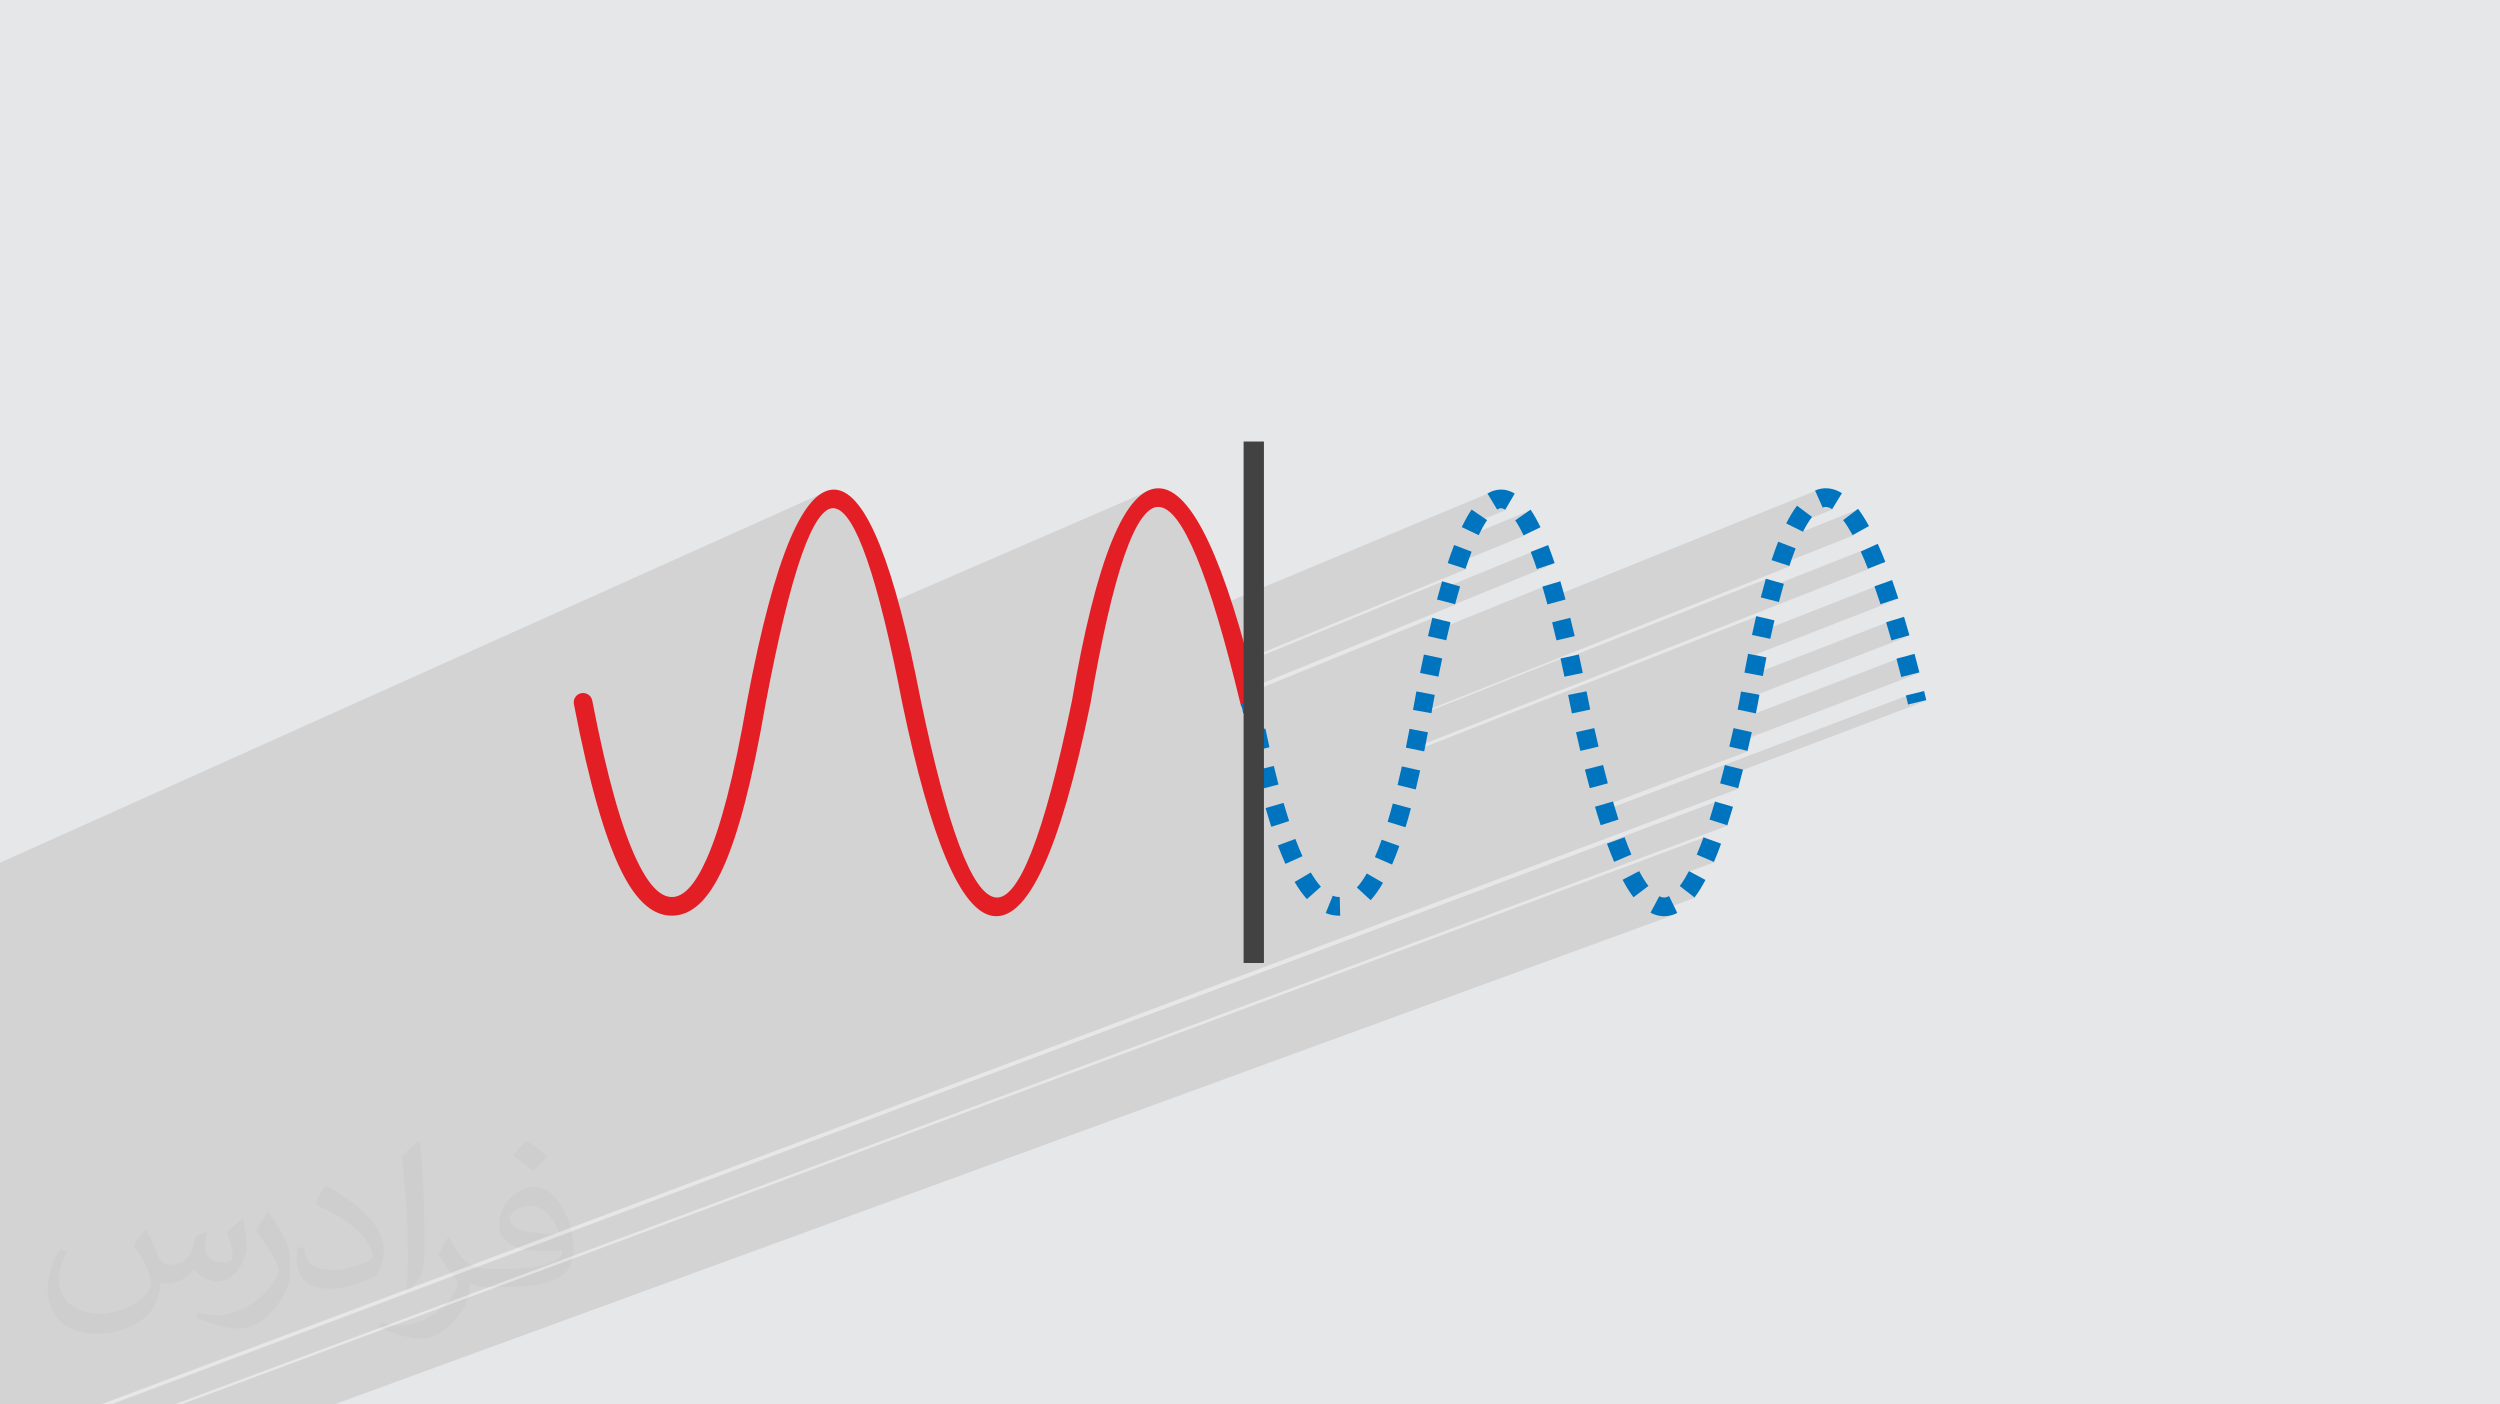 <?xml version="1.0" encoding="UTF-8"?>
<!DOCTYPE svg PUBLIC "-//W3C//DTD SVG 1.0//EN" "http://www.w3.org/TR/2001/REC-SVG-20010904/DTD/svg10.dtd">
<!-- Creator: CorelDRAW -->
<svg xmlns="http://www.w3.org/2000/svg" xml:space="preserve" width="94.192mm" height="52.917mm" version="1.0" style="shape-rendering:geometricPrecision; text-rendering:geometricPrecision; image-rendering:optimizeQuality; fill-rule:evenodd; clip-rule:evenodd"
viewBox="0 0 9404.92 5283.66"
 xmlns:xlink="http://www.w3.org/1999/xlink"
 xmlns:xodm="http://www.corel.com/coreldraw/odm/2003">
 <defs>
  <style type="text/css">
   <![CDATA[
    .fil5 {fill:#434242}
    .fil4 {fill:#0074BF}
    .fil3 {fill:#E31E24;fill-rule:nonzero}
    .fil2 {fill:#373435;fill-opacity:0.031}
    .fil1 {fill:#2B2A29;fill-opacity:0.102}
    .fil0 {fill:#E6E7E8}
   ]]>
  </style>
 </defs>
 <g id="Layer_x0020_1">
  <polygon class="fil0" points="-0,0 9404.92,0 9404.92,5283.66 -0,5283.66 "/>
  <g id="_2595569850688">
   <polygon class="fil0" points="1273.4,5283.66 1131.61,5283.66 7134.41,2478.03 7136.74,2486.65 7139.03,2495.27 7141.32,2503.91 7143.59,2512.55 7145.84,2521.19 7148.08,2529.84 7150.3,2538.49 7152.52,2547.13 "/>
   <polygon class="fil0" points="436.35,5283.66 301.12,5283.66 7000.01,2075.1 7003.64,2082.89 7007.19,2090.84 7010.68,2098.93 7014.09,2107.09 7017.44,2115.29 7020.71,2123.47 7023.92,2131.58 7027.05,2139.6 "/>
   <polygon class="fil0" points="1486.02,5283.66 1415.89,5283.66 7169.86,2616.41 7178.12,2650.42 "/>
   <polygon class="fil0" points="1514.25,5283.66 1486.02,5283.66 7178.12,2650.42 7246.62,2633.94 "/>
   <polygon class="fil0" points="445.93,5283.66 436.35,5283.66 7027.05,2139.6 7092.61,2113.8 "/>
   <polygon class="fil0" points="-0,5233.79 -0,5168.87 6828.18,1845.14 6856.76,1909.54 "/>
   <polygon class="fil0" points="-0,5252.99 -0,5233.75 6856.1,1909.81 6861.08,1908.25 6865.85,1907.42 6870.43,1907.28 6874.89,1907.79 6879.29,1908.9 6883.65,1910.57 6888.05,1912.73 6892.53,1915.38 "/>
   <polygon class="fil0" points="990.76,5283.66 850.69,5283.66 7095.5,2340.85 7098.05,2349.38 7100.59,2357.92 7103.12,2366.47 7105.62,2375.01 7108.11,2383.57 7110.58,2392.13 7113.03,2400.7 7115.47,2409.26 "/>
   <polygon class="fil0" points="1013.3,5283.66 990.76,5283.66 7115.47,2409.26 7183.23,2389.95 "/>
   <polygon class="fil0" points="1055.63,5283.66 969.57,5283.66 6536.61,2669.36 6605.53,2683.96 "/>
   <polygon class="fil0" points="1199.86,5283.66 1084.8,5283.66 6521.49,2739.15 6519.55,2747.86 6517.6,2756.58 6515.64,2765.28 6513.65,2773.98 6511.65,2782.68 6509.63,2791.37 6507.62,2800.07 6505.58,2808.76 "/>
   <polygon class="fil0" points="1299.41,5283.66 1273.4,5283.66 7152.52,2547.13 7220.74,2529.56 "/>
   <polygon class="fil0" points="969.57,5283.66 913.8,5283.66 6543.68,2635.53 6536.61,2669.36 "/>
   <polygon class="fil0" points="711.66,5283.66 573.42,5283.66 7051.63,2205.8 7054.57,2214.17 7057.48,2222.56 7060.35,2230.94 7063.2,2239.34 7066.02,2247.75 7068.81,2256.16 7071.58,2264.59 7074.33,2273.02 "/>
   <polygon class="fil0" points="729.13,5283.66 711.66,5283.66 7074.33,2273.02 7141.31,2251.15 "/>
   <polygon class="fil0" points="508.93,5283.66 396.98,5283.66 6606.7,2317.88 6604.66,2326.71 6602.64,2335.52 6600.64,2344.36 6598.65,2353.19 6596.68,2362.02 6594.73,2370.86 6592.79,2379.71 6590.87,2388.55 "/>
   <polygon class="fil0" points="375.4,5283.66 287.33,5283.66 6623.97,2247.36 6692.23,2264.79 "/>
   <polygon class="fil0" points="41.51,5283.66 15.07,5283.66 6989.96,1914.14 6933.8,1956.7 "/>
   <polygon class="fil0" points="168.41,5283.66 41.51,5283.66 6933.8,1956.7 6938.75,1963.45 6943.53,1970.31 6948.15,1977.28 6952.63,1984.33 6956.99,1991.46 6961.24,1998.64 6965.39,2005.9 6969.47,2013.21 "/>
   <polygon class="fil0" points="-0,5228.1 -0,5188.96 6760.33,1902.35 6754.55,1910.18 6749,1918.22 6743.65,1926.43 6738.51,1934.79 6733.55,1943.28 6728.76,1951.85 6724.17,1960.46 6719.74,1969.12 "/>
   <polygon class="fil0" points="-0,5279.55 -0,5228.1 6719.74,1969.12 6782.82,2000.49 "/>
   <polygon class="fil0" points="-0,5245.71 -0,5181.26 5838.98,2341.22 5841.12,2349.66 5843.22,2358.13 5845.3,2366.61 5847.36,2375.09 5849.39,2383.58 5851.4,2392.08 5853.38,2400.58 5855.35,2409.06 "/>
   <polygon class="fil0" points="76.87,5283.66 -0,5283.66 -0,5273.02 6689.39,2037.8 6686.08,2046.4 6682.83,2055.02 6679.64,2063.65 6676.51,2072.29 6673.44,2080.96 6670.42,2089.65 6667.46,2098.36 6664.54,2107.11 "/>
   <polygon class="fil0" points="-0,5260.33 -0,5245.71 5855.35,2409.06 5923.96,2393.05 "/>
   <polygon class="fil0" points="170.88,5283.66 76.87,5283.66 6664.54,2107.11 6731.48,2129.08 "/>
   <polygon class="fil0" points="287.33,5283.66 180.48,5283.66 6643.03,2177.11 6640.55,2185.87 6638.09,2194.63 6635.66,2203.39 6633.27,2212.17 6630.9,2220.96 6628.56,2229.74 6626.26,2238.54 6623.97,2247.36 "/>
   <polygon class="fil0" points="460.09,5283.66 322.82,5283.66 5899.31,2614.42 5901,2623.15 5902.72,2631.87 5904.47,2640.56 5906.26,2649.24 5908.05,2657.93 5909.85,2666.6 5911.66,2675.3 5913.47,2684 "/>
   <polygon class="fil0" points="492.79,5283.66 460.09,5283.66 5913.47,2684 5982.36,2669.28 "/>
   <polygon class="fil0" points="593.64,5283.66 508.93,5283.66 6590.87,2388.55 6659.77,2403.31 "/>
   <polygon class="fil0" points="738.94,5283.66 623.05,5283.66 6576.21,2459.41 6574.45,2468.26 6572.71,2477.12 6570.97,2485.99 6569.25,2494.85 6567.55,2503.72 6565.86,2512.59 6564.17,2521.45 6562.49,2530.33 "/>
   <polygon class="fil0" points="821.48,5283.66 738.94,5283.66 6562.49,2530.33 6631.75,2543.27 "/>
   <polygon class="fil0" points="913.8,5283.66 856.73,5283.66 6549.61,2601.41 6543.68,2635.53 "/>
   <polygon class="fil0" points="1033.97,5283.66 888.05,5283.66 5962.32,2895.07 5964.55,2903.83 5966.8,2912.6 5969.06,2921.36 5971.34,2930.1 5973.63,2938.85 5975.94,2947.6 5978.27,2956.34 5980.61,2965.08 "/>
   <polygon class="fil0" points="1059.38,5283.66 1033.97,5283.66 5980.61,2965.08 6048.64,2946.83 "/>
   <polygon class="fil0" points="918.02,5283.66 807.78,5283.66 5172.27,3224.34 5236.87,3252.46 "/>
   <polygon class="fil0" points="1289.33,5283.66 1199.86,5283.66 6505.58,2808.76 6574.16,2824.89 "/>
   <polygon class="fil0" points="1428.22,5283.66 1314.38,5283.66 6488.81,2878 6486.64,2886.63 6484.45,2895.27 6482.26,2903.88 6480.05,2912.51 6477.81,2921.13 6475.56,2929.73 6473.27,2938.34 6470.95,2946.93 "/>
   <polygon class="fil0" points="1331.95,5283.66 1181.91,5283.66 6000.29,3034.91 6002.79,3043.62 6005.37,3052.34 6007.99,3061.06 6010.68,3069.76 6013.41,3078.46 6016.15,3087.15 6018.92,3095.81 6021.68,3104.45 "/>
   <polygon class="fil0" points="1522.3,5283.66 1428.22,5283.66 6470.95,2946.93 6538.97,2965.3 "/>
   <polygon class="fil0" points="1651.71,5283.66 1540.91,5283.66 6451.83,3015.39 6449.36,3023.89 6446.84,3032.39 6444.29,3040.87 6441.72,3049.34 6439.1,3057.81 6436.47,3066.27 6433.8,3074.72 6431.11,3083.15 "/>
   <polygon class="fil0" points="1751.99,5283.66 1651.71,5283.66 6431.11,3083.15 6498.19,3104.7 "/>
   <polygon class="fil0" points="1862.54,5283.66 1759.59,5283.66 6408.39,3149.88 6405.45,3158.03 6402.45,3166.21 6399.36,3174.39 6396.22,3182.59 6393,3190.76 6389.72,3198.88 6386.38,3206.92 6382.99,3214.89 "/>
   <polygon class="fil0" points="1973.78,5283.66 1862.54,5283.66 6382.99,3214.89 6447.75,3242.63 "/>
   <polygon class="fil0" points="2035.73,5283.66 1957.37,5283.66 6353.8,3277.07 6349.95,3284.26 6345.96,3291.46 6341.85,3298.64 6337.61,3305.76 6333.21,3312.78 6328.67,3319.68 6323.98,3326.44 6319.12,3333 "/>
   <polygon class="fil0" points="2170.26,5283.66 2035.73,5283.66 6319.12,3333 6374.76,3376.22 "/>
   <polygon class="fil0" points="2074.75,5283.66 2074.7,5283.66 6279.09,3371.1 6274.26,3373.32 "/>
   <polygon class="fil0" points="2135.01,5283.66 2042.59,5283.66 6242.33,3371.48 6209.04,3433.56 "/>
   <polygon class="fil0" points="2227.22,5283.66 2135.01,5283.66 6209.04,3433.56 6221.52,3439.26 6234.07,3443.39 6246.68,3445.92 6259.33,3446.87 6271.99,3446.2 6284.65,3443.93 6297.27,3440.02 6309.85,3434.48 "/>
   <polygon class="fil0" points="1798.64,5283.66 1790.89,5283.66 6166.59,3277.03 6104.15,3309.66 "/>
   <polygon class="fil0" points="1963.73,5283.66 1798.64,5283.66 6104.15,3309.66 6108.65,3318.05 6113.34,3326.52 6118.24,3335.02 6123.31,3343.48 6128.55,3351.82 6133.96,3359.98 6139.53,3367.9 6145.24,3375.51 "/>
   <polygon class="fil0" points="1639.88,5283.66 1484.52,5283.66 6045.4,3173.65 6048.6,3182.3 6051.85,3190.92 6055.13,3199.52 6058.47,3208.08 6061.84,3216.63 6065.29,3225.17 6068.77,3233.68 6072.33,3242.2 "/>
   <polygon class="fil0" points="1644.35,5283.66 1639.88,5283.66 6072.33,3242.2 6137.17,3214.66 "/>
   <polygon class="fil0" points="1194.58,5283.66 1125.28,5283.66 4678.37,3622.69 4754.85,3622.69 "/>
   <polygon class="fil0" points="1350.21,5283.66 1331.95,5283.66 6021.68,3104.45 6088.76,3082.92 "/>
   <polygon class="fil0" points="1100.72,5283.66 963.42,5283.66 5104.44,3338.68 5156.22,3386.46 "/>
   <polygon class="fil0" points="743.8,5283.66 601.18,5283.66 5928.9,2754.49 5945.15,2824.85 "/>
   <polygon class="fil0" points="773.44,5283.66 743.8,5283.66 5945.15,2824.85 6013.71,2808.62 "/>
   <polygon class="fil0" points="188.38,5283.66 54.6,5283.66 5870.76,2477.26 5872.63,2485.82 5874.49,2494.37 5876.33,2502.93 5878.16,2511.5 5879.99,2520.05 5881.8,2528.62 5883.59,2537.19 5885.39,2545.77 "/>
   <polygon class="fil0" points="221.64,5283.66 188.38,5283.66 5885.39,2545.77 5954.35,2531.35 "/>
   <polygon class="fil0" points="-0,5245.92 -0,5191.07 5328.43,2600.93 5326.78,2609.67 5325.14,2618.41 5323.54,2627.12 5321.95,2635.84 5320.38,2644.56 5318.81,2653.28 5317.24,2662.01 5315.65,2670.76 "/>
   <polygon class="fil0" points="3.76,5283.66 -0,5283.66 -0,5245.92 5315.65,2670.76 5385.01,2683.14 "/>
   <polygon class="fil0" points="-0,5116.62 -0,5051.78 5802.51,2206.85 5804.97,2215.19 5807.41,2223.53 5809.81,2231.89 5812.2,2240.25 5814.56,2248.62 5816.88,2256.99 5819.19,2265.38 5821.47,2273.77 "/>
   <polygon class="fil0" points="-0,5129.05 -0,5116.62 5821.47,2273.77 5889.42,2255.22 "/>
   <polygon class="fil0" points="-0,4986.95 -0,4922.08 5758.5,2076.24 5761.59,2084.26 5764.61,2092.31 5767.58,2100.37 5770.5,2108.44 5773.37,2116.54 5776.2,2124.64 5778.99,2132.77 5781.75,2140.92 "/>
   <polygon class="fil0" points="-0,4995.69 -0,4986.95 5781.75,2140.92 5848.49,2118.33 "/>
   <polygon class="fil0" points="-0,4796.18 -0,4786.4 5757.91,1917.33 5700.1,1957.59 "/>
   <polygon class="fil0" points="-0,4857.74 -0,4796.18 5700.1,1957.59 5704.55,1964.3 5708.84,1971.16 5712.98,1978.14 5716.97,1985.2 5720.84,1992.35 5724.58,1999.55 5728.23,2006.78 5731.77,2014.01 "/>
   <polygon class="fil0" points="-0,4858.54 -0,4857.74 5731.77,2014.01 5795.26,1983.46 "/>
   <polygon class="fil0" points="-0,4665.15 -0,4665.06 5608.38,1850.01 5595.72,1856.47 "/>
   <polygon class="fil0" points="-0,4746.05 -0,4732.25 5636.21,1914.63 5640.09,1913.15 5643.84,1912.34 5647.5,1912.18 5651.16,1912.63 5654.88,1913.69 5658.7,1915.33 5662.72,1917.54 "/>
   <polygon class="fil0" points="-0,4732.36 -0,4665.15 5595.72,1856.47 5632.12,1916.8 "/>
   <polygon class="fil0" points="-0,4732.05 -0,4691.37 5536.16,1916.95 5530.94,1924.76 5525.9,1932.75 5521.04,1940.93 5516.36,1949.23 5511.83,1957.62 5507.45,1966.05 5503.2,1974.51 5499.07,1982.95 "/>
   <polygon class="fil0" points="-0,4785.23 -0,4732.05 5499.07,1982.95 5562.68,2013.24 "/>
   <polygon class="fil0" points="-0,4825.59 -0,4777.51 5470.41,2050.23 5467.2,2058.6 5464.03,2067.04 5460.89,2075.54 5457.82,2084.07 5454.8,2092.62 5451.87,2101.18 5449,2109.74 5446.23,2118.25 "/>
   <polygon class="fil0" points="-0,4872.86 -0,4825.59 5446.23,2118.25 5513.21,2140.08 "/>
   <polygon class="fil0" points="-0,4926.12 -0,4875.28 5425.03,2186.59 5422.54,2195.16 5420.09,2203.71 5417.67,2212.29 5415.28,2220.86 5412.91,2229.43 5410.55,2238.02 5408.2,2246.61 5405.87,2255.22 "/>
   <polygon class="fil0" points="-0,4970.44 -0,4926.12 5405.87,2255.22 5474,2273.17 "/>
   <polygon class="fil0" points="-0,5030.38 -0,4977.87 5388.31,2324.03 5386.22,2332.65 5384.14,2341.28 5382.07,2349.9 5380.02,2358.53 5378,2367.16 5375.97,2375.79 5373.97,2384.43 5371.98,2393.08 "/>
   <polygon class="fil0" points="-0,5072.81 -0,5030.38 5371.98,2393.08 5440.67,2408.73 "/>
   <polygon class="fil0" points="-0,5137.08 -0,5083.49 5356.65,2462.27 5354.8,2470.93 5352.97,2479.59 5351.14,2488.24 5349.32,2496.9 5347.51,2505.57 5345.72,2514.23 5343.94,2522.9 5342.18,2531.57 "/>
   <polygon class="fil0" points="-0,5178.03 -0,5137.08 5342.18,2531.57 5411.24,2545.51 "/>
   <polygon class="fil0" points="152.53,5283.66 37.42,5283.66 5302.6,2741.8 5300.92,2750.67 5299.23,2759.52 5297.52,2768.39 5295.79,2777.26 5294.05,2786.11 5292.28,2794.96 5290.49,2803.81 5288.68,2812.64 "/>
   <polygon class="fil0" points="237.81,5283.66 152.53,5283.66 5288.68,2812.64 5357.72,2826.74 "/>
   <polygon class="fil0" points="380.32,5283.66 266.95,5283.66 5273.74,2883.12 5271.78,2891.89 5269.8,2900.65 5267.8,2909.42 5265.8,2918.16 5263.76,2926.91 5261.7,2935.66 5259.64,2944.4 5257.54,2953.14 "/>
   <polygon class="fil0" points="470.74,5283.66 380.32,5283.66 5257.54,2953.14 5325.98,2969.86 "/>
   <polygon class="fil0" points="602.08,5283.66 492.44,5283.66 5239.78,3022.74 5237.45,3031.34 5235.09,3039.96 5232.71,3048.58 5230.28,3057.2 5227.81,3065.81 5225.29,3074.4 5222.72,3082.95 5220.09,3091.46 "/>
   <polygon class="fil0" points="699.66,5283.66 602.08,5283.66 5220.09,3091.46 5287.47,3112.07 "/>
   <polygon class="fil0" points="807.78,5283.66 707.97,5283.66 5197.91,3158.91 5194.93,3167.18 5191.89,3175.42 5188.79,3183.64 5185.63,3191.83 5182.4,3200 5179.11,3208.13 5175.72,3216.25 5172.27,3224.34 "/>
   <polygon class="fil0" points="963.42,5283.66 896.55,5283.66 5141.8,3285.82 5137.89,3292.47 5133.7,3299.35 5129.25,3306.34 5124.58,3313.32 5119.73,3320.17 5114.73,3326.76 5109.62,3332.97 5104.44,3338.68 "/>
   <polygon class="fil0" points="1041.91,5283.66 941.15,5283.66 5013.8,3369.54 4987.28,3434.82 "/>
   <polygon class="fil0" points="1109.92,5283.66 1041.91,5283.66 4987.28,3434.82 4993.98,3437.3 5000.64,3439.41 5007.31,3441.18 5014.01,3442.6 5020.77,3443.67 5027.62,3444.4 5034.61,3444.77 5041.75,3444.81 "/>
   <polygon class="fil0" points="715.34,5283.66 702.44,5283.66 4931.13,3282.21 4870.35,3317.84 "/>
   <polygon class="fil0" points="878.86,5283.66 715.34,5283.66 4870.35,3317.84 4875.53,3326.43 4880.82,3334.88 4886.25,3343.17 4891.86,3351.32 4897.66,3359.31 4903.68,3367.17 4909.96,3374.91 4916.52,3382.52 "/>
   <polygon class="fil0" points="556.82,5283.66 402.69,5283.66 4807.06,3180.47 4810.6,3189.21 4814.07,3197.91 4817.52,3206.57 4820.97,3215.21 4824.47,3223.85 4828.04,3232.49 4831.72,3241.13 4835.55,3249.8 "/>
   <polygon class="fil0" points="559.97,5283.66 556.82,5283.66 4835.55,3249.8 4899.81,3220.94 "/>
   <polygon class="fil0" points="252.02,5283.66 103.98,5283.66 4760.95,3039.92 4763.61,3048.76 4766.25,3057.6 4768.91,3066.43 4771.58,3075.25 4774.27,3084.06 4777.01,3092.87 4779.78,3101.66 4782.62,3110.46 "/>
   <polygon class="fil0" points="271.13,5283.66 252.02,5283.66 4782.62,3110.46 4849.64,3088.73 "/>
   <polygon class="fil0" points="-0,5263.52 -0,5193.66 4723.48,2897.94 4725.65,2906.86 4727.83,2915.76 4730.05,2924.66 4732.28,2933.55 4734.53,2942.44 4736.81,2951.32 4739.1,2960.2 4741.4,2969.08 "/>
   <polygon class="fil0" points="-0,5276.7 -0,5263.52 4741.4,2969.08 4809.54,2951.18 "/>
   <polygon class="fil0" points="-0,5124.11 -0,5054.84 4691.34,2755.14 4693.23,2764.09 4695.17,2773.02 4697.13,2781.96 4699.1,2790.89 4701.06,2799.82 4703.02,2808.75 4704.95,2817.68 4706.85,2826.62 "/>
   <polygon class="fil0" points="-0,5139.99 -0,5124.11 4706.85,2826.62 4775.61,2811.22 "/>
   <polygon class="fil0" points="-0,4994.42 -0,4993.56 4709.43,2676.31 4716.14,2673.98 "/>
   <polygon class="fil0" points="-0,4993.56 -0,4952.53 4667.18,2650.3 4669.51,2657.01 4673.03,2662.94 4677.55,2667.99 4682.92,2672.05 4688.96,2675.02 4695.51,2676.79 4702.39,2677.25 4709.43,2676.31 "/>
   <polygon class="fil0" points="-0,5003.68 -0,4985.8 4676.72,2683.55 4745.86,2669.95 "/>
   <polygon class="fil0" points="1125.28,5283.66 -0,5283.66 -0,4090.21 4678.37,1660.99 4678.37,3622.69 "/>
   <polygon class="fil0" points="-0,4985.8 -0,4952.45 4669.95,2648.85 4676.72,2683.55 "/>
   <polygon class="fil0" points="-0,4952.53 -0,4160.85 4358.35,1907.07 4366.6,1907.95 4374.95,1910.29 4383.37,1914.07 4391.9,1919.31 4400.52,1925.99 4409.21,1934.13 4418.01,1943.71 4426.9,1954.74 4435.87,1967.21 4444.94,1981.12 4454.11,1996.48 4463.35,2013.28 4472.69,2031.51 4482.11,2051.19 4491.64,2072.31 4501.25,2094.87 4510.94,2118.85 4520.74,2144.28 4530.61,2171.13 4540.59,2199.43 4550.64,2229.16 4560.79,2260.31 4571.03,2292.89 4581.35,2326.9 4591.77,2362.34 4602.27,2399.21 4612.87,2437.5 4623.56,2477.21 4634.33,2518.36 4645.19,2560.91 4656.14,2604.9 4667.18,2650.3 "/>
   <polygon class="fil0" points="-0,4160.85 -0,4155.18 4334.25,1913.12 4342.29,1909.66 4350.31,1907.64 4358.35,1907.07 "/>
   <polygon class="fil0" points="-0,4660.89 -0,4088.31 4313.08,1848.52 4301.73,1855.34 4290.47,1863.73 4279.32,1873.68 4268.27,1885.22 4257.31,1898.33 4246.45,1912.99 4235.7,1929.25 4225.03,1947.07 4214.47,1966.48 4204.01,1987.46 4193.64,2010.02 4183.38,2034.16 4173.2,2059.88 4163.14,2087.19 4153.16,2116.08 4143.3,2146.55 4133.52,2178.61 4123.85,2212.26 4114.28,2247.49 4104.81,2284.31 4095.43,2322.73 4086.15,2362.73 4076.99,2404.34 4067.91,2447.53 4058.94,2492.32 4050.06,2538.71 4041.29,2586.68 4032.61,2636.27 "/>
   <polygon class="fil0" points="-0,5203.64 -0,4660.89 4032.61,2636.27 4022.65,2683.82 4012.74,2729.72 4002.91,2773.98 3993.14,2816.62 3983.44,2857.63 3973.8,2897.03 3964.23,2934.82 3954.72,2971 3945.28,3005.59 3935.9,3038.59 3926.59,3070.01 3917.34,3099.86 3908.15,3128.12 3899.04,3154.83 3889.97,3180 3880.98,3203.6 3872.05,3225.67 3863.18,3246.2 3854.37,3265.2 3845.63,3282.68 3836.94,3298.65 3828.31,3313.1 3819.76,3326.05 3811.26,3337.52 3802.81,3347.49 3794.44,3355.99 3786.12,3363.01 3777.86,3368.56 3769.65,3372.64 "/>
   <polygon class="fil0" points="-0,4381.85 -0,3588.74 3137.74,1912.11 3145.21,1913.54 3152.72,1916.42 3160.27,1920.73 3167.85,1926.48 3175.47,1933.65 3183.13,1942.25 3190.83,1952.26 3198.57,1963.7 3206.34,1976.53 3214.14,1990.77 3221.99,2006.4 3229.88,2023.43 3237.8,2041.84 3245.76,2061.64 3253.74,2082.82 3261.77,2105.36 3269.84,2129.28 3277.94,2154.56 3286.08,2181.2 3294.25,2209.19 3302.46,2238.52 3310.7,2269.2 3318.98,2301.23 3327.29,2334.58 3335.64,2369.25 3344.03,2405.26 3352.44,2442.58 3360.89,2481.21 3369.38,2521.16 3377.91,2562.41 3386.46,2604.96 3395.05,2648.79 "/>
   <polygon class="fil0" points="-0,5255.49 -0,4383.89 3395.5,2650.82 3405.37,2697.23 3415.29,2742.31 3425.25,2786.07 3435.28,2828.5 3445.34,2869.6 3455.47,2909.34 3465.64,2947.73 3475.86,2984.75 3486.13,3020.42 3496.46,3054.7 3506.83,3087.6 3517.27,3119.11 3527.74,3149.22 3538.27,3177.93 3548.86,3205.23 3559.5,3231.1 3570.19,3255.55 3580.94,3278.57 3591.74,3300.13 3602.6,3320.26 3613.5,3338.93 3624.46,3356.13 3635.49,3371.87 3646.56,3386.12 3657.68,3398.89 3668.87,3410.18 3680.11,3419.96 3691.41,3428.23 3702.76,3434.99 3714.17,3440.23 3725.64,3443.94 3737.16,3446.11 "/>
   <polygon class="fil0" points="-0,4652.21 -0,4572.7 2658.45,3230.94 2649.86,3249.57 2641.35,3266.74 2632.92,3282.49 2624.57,3296.84 2616.29,3309.85 2608.07,3321.54 2599.92,3331.96 2591.84,3341.13 2583.82,3349.11 2575.85,3355.92 2567.94,3361.61 2560.09,3366.21 "/>
   <polygon class="fil0" points="-0,4095.27 -0,4093.37 2811.18,2633.95 2810.7,2636.26 "/>
   <polygon class="fil0" points="-0,3588.74 -0,3582.14 3116.02,1916.49 3123.32,1913.59 3130.55,1912.14 3137.74,1912.11 "/>
   <polygon class="fil0" points="-0,5269.94 -0,5255.49 3737.16,3446.11 3749.04,3446.77 3760.91,3445.85 3772.73,3443.36 3784.52,3439.26 3796.28,3433.58 "/>
   <polygon class="fil0" points="-0,4383.89 -0,4381.85 3395.05,2648.79 3395.5,2650.82 "/>
   <polygon class="fil0" points="-0,4572.7 -0,4095.27 2810.7,2636.26 2806,2663.23 2801.29,2689.6 2796.58,2715.38 2791.86,2740.58 2787.14,2765.2 2782.43,2789.25 2777.69,2812.73 2772.97,2835.65 2768.24,2858.01 2763.51,2879.82 2758.76,2901.09 2754.02,2921.81 2749.28,2942 2744.52,2961.66 2739.77,2980.79 2735.02,2999.4 2730.26,3017.49 2725.5,3035.09 2720.73,3052.17 2715.96,3068.76 2711.19,3084.86 2706.41,3100.47 2701.63,3115.59 2696.85,3130.24 2692.06,3144.43 2687.27,3158.14 2682.48,3171.39 2677.68,3184.19 2672.87,3196.54 2668.07,3208.44 2663.26,3219.91 2658.45,3230.94 "/>
   <polygon class="fil0" points="-0,4093.37 -0,3514.11 3100.39,1850.48 3089.49,1856.47 3078.65,1864.05 3067.84,1873.21 3057.07,1883.98 3046.34,1896.33 3035.65,1910.3 3025.01,1925.86 3014.41,1943.05 3003.84,1961.85 2993.32,1982.29 2982.83,2004.35 2972.4,2028.04 2962.01,2053.37 2951.64,2080.36 2941.34,2109 2931.06,2139.28 2920.84,2171.23 2910.65,2204.86 2900.51,2240.15 2890.41,2277.12 2880.36,2315.78 2870.34,2356.12 2860.37,2398.16 2850.44,2441.9 2840.57,2487.34 2830.72,2534.49 2820.93,2583.36 2811.18,2633.95 "/>
   <polygon class="fil0" points="-0,3789.36 -0,3763.12 2180.04,2609.68 2173.95,2612.92 2168.69,2617.24 2164.38,2622.43 2161.15,2628.35 2159.08,2634.83 2158.31,2641.7 2158.94,2648.79 "/>
   <polygon class="fil0" points="-0,4724.89 -0,4711.35 2530.57,3444.68 2543.33,3443.81 2556,3441.73 2568.58,3438.4 2581.06,3433.78 2593.45,3427.81 "/>
   <polygon class="fil0" points="-0,4711.35 -0,4453.68 2333.02,3267.8 2344.92,3291.55 2356.89,3313.34 2368.93,3333.25 2381.05,3351.32 2393.22,3367.6 2405.46,3382.16 2417.75,3395.04 2430.1,3406.3 2442.5,3416 2454.96,3424.19 2467.45,3430.93 2480.01,3436.26 2492.59,3440.24 2505.22,3442.95 2517.88,3444.41 2530.57,3444.68 "/>
   <polygon class="fil0" points="-0,4453.68 -0,3789.36 2158.94,2648.79 2164.43,2676.99 2169.93,2704.55 2175.42,2731.47 2180.91,2757.79 2186.39,2783.5 2191.87,2808.6 2197.34,2833.09 2202.82,2856.99 2208.29,2880.3 2213.75,2903.03 2219.21,2925.18 2224.67,2946.76 2230.12,2967.78 2235.58,2988.24 2241.03,3008.14 2246.47,3027.5 2251.91,3046.31 2257.34,3064.59 2262.77,3082.34 2268.21,3099.58 2273.63,3116.29 2279.05,3132.5 2284.46,3148.19 2289.87,3163.4 2295.29,3178.11 2300.69,3192.34 2306.09,3206.08 2311.48,3219.35 2316.87,3232.15 2322.25,3244.49 2327.64,3256.37 2333.02,3267.8 "/>
  </g>
  <path class="fil1" d="M217.33 5283.66l-30.16 0 -34.02 0 -7.83 0 -7.49 0 -20.19 0 -17.34 0 -17.13 0 -74.05 0 -7.83 0 -1.29 0 0 -2.12 0 -0.52 0 -6.26 0 -14.4 0 -3.06 0 -3.59 0 -2.51 0 -0.32 0 -15.89 0 -18.86 0 -2.69 0 -4.69 0 -19.11 0 -2.91 0 -4.21 0 -3.42 0 -17.68 0 -3.83 0 -0.56 0 -4.91 0 -1.19 0 -19.67 0 -0.32 0 -8.21 0 -3.1 0 -8.33 0 -1.99 0 -18.66 0 -13.88 0 -17.41 0 -0.53 0 -8.35 0 -7.58 0 -10.26 0 -3.39 0 -6.2 0 -16.96 0 -0.91 0 -1.36 0 -8.79 0 -9.2 0 -3.84 0 -12.26 0 -1.97 0 -15.8 0 -19.61 0 -0.26 0 -4.57 0 -10.44 0 -0.11 0 -3.09 0 -7.45 0 -5.35 0 -3.97 0 -15.97 0 -10.65 0 -5.64 0 -1.63 0 -9.28 0 -7.79 0 -0.55 0 -3.17 0 -0.8 0 -22.07 0 -5.99 0 -5.13 0 -5.44 0 -17.25 0 -0.07 0 -7.04 0 -15.29 0 -7.53 0 -9.47 0 -15.52 0 -2.49 0 -6.56 0 -6.9 0 -0.04 0 -2.81 0 -0.12 0 -0.57 0 -27.17 0 -2.78 0 -4.72 0 -7.97 0 -3.7 0 -0.01 0 -20.75 0 -14.98 0 -1.69 0 -4.7 0 -0.98 0 -15.66 0 -2.97 0 -13.59 0 -12.38 0 -7.81 0 -9.99 0 -2 0 -12.27 0 -28.59 0 -13.53 0 -2.02 0 -3.83 0 -9.73 0 -8.91 0 -14.18 0 -29.32 0 -17.33 0 -4.77 0 -8.73 0 -30.5 0 -11.17 0 -32.32 0 -14.79 0 -0.97 0 -0.98 0 -7.35 0 -4.41 0 -32.91 0 -2.1 0 -9.2 0 -0.4 0 -17.28 0 -15.79 0 -30.03 0 -0.99 0 -110.35 0 -1.99 0 -236.32 0 -1.92 0 -54.76 0 -3.78 0 -64.66 0 -123.96 0 -27.84 0 -251.13 0 -4.81 0 -66.11 3104.91 -1395.02 -10.89 5.99 -10.84 7.58 -10.81 9.17 -10.76 10.76 -10.73 12.35 -10.68 13.97 -10.64 15.57 -10.6 17.18 -10.56 18.8 -3.21 6.22 115.39 -51.58 7.3 -2.9 7.23 -1.46 7.19 -0.03 7.47 1.44 7.51 2.88 7.55 4.31 7.59 5.75 7.62 7.17 7.66 8.6 7.7 10.01 7.74 11.43 7.77 12.83 7.81 14.24 7.85 15.64 7.89 17.02 7.92 18.41 7.96 19.8 7.99 21.18 8.03 22.55 8.07 23.91 8.1 25.28 8.14 26.64 8.18 27.99 8.21 29.34 8.24 30.68 3.12 12.07 1010.71 -438.02 -11.44 5.26 -11.35 6.82 -11.25 8.39 -11.15 9.95 -11.05 11.53 -10.95 13.11 -10.86 14.67 -10.75 16.26 -10.66 17.82 -9.35 17.17 118.56 -51.12 8.04 -3.46 8.03 -2.02 8.04 -0.57 8.25 0.88 8.35 2.34 8.43 3.78 8.53 5.24 8.62 6.68 8.7 8.14 8.8 9.58 8.89 11.03 8.98 12.47 9.07 13.91 9.17 15.36 9.25 16.8 9.34 18.23 9.43 19.68 9.53 21.12 9.61 22.56 9.7 23.98 9.8 25.43 9.88 26.85 9.97 28.3 10.05 29.72 10.14 31.15 7.51 23.88 1040.09 -434.18 -12.66 6.46 36.18 59.95 4.31 -1.79 3.88 -1.48 3.74 -0.81 3.66 -0.17 3.66 0.46 3.71 1.06 3.82 1.64 4.01 2.21 -160.86 66.74 43.82 20.87 212.23 -87.82 -57.81 40.26 4.45 6.71 4.28 6.86 4.14 6.98 3.99 7.07 3.86 7.15 3.74 7.2 3.64 7.23 3.54 7.23 -267.6 110.08 49.05 15.99 -883.04 362.36 2.39 9.12 792.47 -324.97 -2.49 8.57 -2.45 8.56 -2.43 8.58 -1.09 3.9 341.92 -139.96 3.09 8.03 3.03 8.05 2.97 8.06 2.93 8.07 2.87 8.1 2.83 8.11 2.8 8.13 2.76 8.15 66.74 -22.59 -378.04 153.9 3.55 0.94 -817.6 332.8 3.46 14.24 728.45 -296.17 -2.1 8.62 -2.08 8.63 -2.07 8.63 -2.05 8.63 -2.03 8.63 -2.03 8.64 -0.99 4.26 427.52 -173.21 2.47 8.34 2.44 8.35 2.41 8.36 2.39 8.36 2.36 8.37 1.42 5.11 1012.21 -408.59 28.58 64.4 -0.66 0.27 4.98 -1.56 4.76 -0.83 4.58 -0.14 4.46 0.51 4.39 1.11 4.36 1.67 4.4 2.17 4.47 2.65 -155.47 62.36 41.88 20.82 211.03 -84.41 -56.15 42.56 4.94 6.75 4.78 6.86 4.62 6.97 4.48 7.05 4.35 7.13 4.25 7.19 4.15 7.26 4.07 7.31 -267.28 106.25 29.29 9.62 -1380.47 547.99 11.15 2 508.6 -201.8 1.24 5.65 771.03 -305.8 -2.49 8.76 -2.46 8.76 -2.43 8.77 -2.4 8.78 -1.24 4.59 432.07 -170.94 -64.08 29.28 3.62 7.79 3.55 7.96 3.48 8.09 3.41 8.16 3.34 8.2 3.28 8.18 3.21 8.12 3.14 8.02 -1720 676.8 20.79 4.24 1278.85 -502.76 -2.04 8.83 -2.02 8.82 -2.01 8.84 -1.99 8.83 -1.97 8.84 -1.96 8.84 -1.94 8.85 -1.35 6.22 460.19 -180.13 2.94 8.37 2.91 8.39 2.88 8.39 2.85 8.4 2.83 8.41 2.79 8.42 2.78 8.43 2.75 8.43 66.98 -21.87 -567.61 220.94 -0.99 5.03 -1.74 8.87 -1.72 8.87 -1.71 8.87 -1.69 8.87 -1.69 8.87 -1.68 8.88 29.52 5.51 503.49 -194.99 2.56 8.54 2.54 8.54 2.53 8.55 2.51 8.55 2.49 8.56 2.47 8.56 2.46 8.57 2.44 8.57 67.76 -19.31 -639.69 246.32 -6.92 33.09 63.4 13.43 534.39 -204.76 2.33 8.62 2.3 8.63 2.29 8.64 2.27 8.64 2.26 8.65 2.24 8.65 2.23 8.65 2.22 8.65 68.22 -17.57 -713.4 271.72 -1.76 7.48 68.58 16.14 -571.85 217.03 0.49 1.7 2.58 8.72 1.48 4.91 1163.01 -440.84 8.27 34.01 68.5 -16.48 -769.75 290.81 -1.31 4.98 -2.29 8.61 -2.32 8.59 68.02 18.37 -6165.3 2318.34 -96.89 0 -18.17 0 -8.42 0 -17.18 0 -20.2 0zm1038.79 0l-83.13 0 -7.9 0 -84.87 0 -1.03 0 -30.58 0 -23.7 0 -49.99 0 -49.05 0 -0.6 0 -117.66 0 -19.78 0 -21.69 0 -84.73 0 5731.51 -2133.76 -2.94 8.15 -3.01 8.18 -3.09 8.19 -3.15 8.2 -3.22 8.17 -3.29 8.12 -3.33 8.05 -3.39 7.97 64.76 27.74 -94.12 34.76 -3.68 6.87 -3.98 7.2 -4.11 7.18 -4.24 7.12 -4.39 7.03 -4.54 6.9 -4.69 6.76 -4.85 6.56 55.64 43.21 -161.63 59.21 8.39 3.83 12.55 4.12 12.61 2.54 12.65 0.95 12.66 -0.67 12.65 -2.28 12.62 -3.9 -5045.67 1843.62zm-601.19 0l-48.17 0 -56.42 0 -121.14 0 -12.6 0 6039.76 -2268.25 -2.48 8.5 -2.52 8.5 -2.55 8.48 -2.58 8.48 -2.62 8.47 -2.64 8.46 -2.67 8.45 -2.69 8.44 67.08 21.55 -5847.79 2178.94z"/>
  <path class="fil2" d="M548.54 4627.69c17.95,27.21 29.6,53.36 40.96,82.43 8.45,16.91 12.93,48.09 52.57,48.09 11.61,0 28.28,-3.42 43.06,-11.61 16.63,-8.73 29.32,-21.94 35.94,-42l15.85 -53.36 38.57 -19.02 2.64 2.64c-5.27,20.09 -6.59,39.36 -6.59,54.43 0,44.63 38.57,61.56 69.22,61.56 17.95,0 34.09,-8.73 34.09,-25.11 0,-21.13 -8.98,-57.06 -20.62,-89.29 17.95,-17.95 35.94,-35.94 56.53,-50.47l3.17 1.6c8.98,38.04 14,75.56 14,100.66 0,24.57 -10.83,51.79 -19.81,69.49 -18.49,34.87 -51.25,62.62 -90.87,62.62 -30.1,0 -63.65,-15.07 -86.66,-43.06l-1.32 0c-21.66,26.96 -55.22,51.25 -108.86,51.25l-16.63 0c-2.64,35.41 -10.29,60.49 -21.94,82.95 -31.95,62.34 -126.81,106.47 -216.1,106.47 -124.17,0 -186.51,-71.59 -186.51,-166.96 0,-58.91 19.27,-113.6 48.88,-152.42l24.29 10.04c-18.49,35.41 -30.91,68.68 -30.91,101.45 0,89.29 72.66,131.83 156.4,131.83 77.68,0 173.83,-49.41 191.28,-106.72 -6.59,-62.62 -30.1,-91.93 -66.04,-148.99 10.83,-19.02 24.83,-38.04 42.28,-58.38l3.17 0 0 0 0 0 -0.02 -0.09zm1432.13 -336.04c26.15,16.39 51.79,35.66 76.87,57.85 -14,19.81 -31.45,37.79 -53.11,53.64 -25.11,-20.34 -50.19,-37.79 -75.84,-56.27 17.42,-19.55 34.62,-38.29 52.04,-55.22l0 0 0 0 0 0 0 0 0 0 0.03 0zm13.47 244.11c-42.28,0 -76.87,27.75 -76.87,48.34 0,44.13 84.53,57.85 185.72,57.31 -12.68,-51.79 -57.06,-105.68 -108.86,-105.68l0.01 0.03zm-94.86 236.19c54.96,0 103.04,-1.6 139.74,-10.83 40.96,-10.29 75.56,-30.91 75.56,-45.17 0,-3.7 0,-8.19 -1.32,-11.89 -22.98,2.11 -49.41,2.11 -72.38,2.11 -74.49,0 -131.55,-16.91 -154.02,-58.66 -5.55,-11.61 -9.51,-24.57 -9.51,-39.36 0,-40.43 17.42,-79.79 48.09,-107 25.61,-22.45 53.89,-36.44 82.67,-36.44 52.04,0 93.51,41.75 122.57,107.54 15.85,35.94 26.68,77.4 26.68,129.72 0,34.87 -9.51,64.19 -31.17,85.85 -40.43,39.11 -114.92,53.89 -229.04,53.89l-51.79 0 0 0 -13.47 0c-28.28,0 -48.62,-5.02 -64.72,-17.42l-2.64 0c0.79,6.59 1.32,12.93 1.32,19.02 0,25.61 -8.45,58.38 -25.61,84.53 -50.72,75.3 -105.68,108.04 -153.24,108.04 -48.09,0 -107,-18.49 -160.11,-42.54l9.51 -18.49c17.17,7.13 40.96,11.89 73.7,11.89 85.85,0 198.66,-82.43 212.66,-163 -3.17,-6.59 -8.98,-15.32 -17.17,-24.57 -25.11,-29.85 -40.96,-54.68 -55.75,-80.83 12.68,-25.11 24.29,-45.17 35.13,-63.4l4.49 -0.53c36.72,74.77 69.99,117.55 144.23,117.55l11.61 0 0 0 53.89 0 0 0 0 0 0 0 0 0 0 0 0.09 0.01zm-371.98 79c6.34,-34.34 6.87,-72.91 6.87,-108.86l0 -53.36c0,-99.6 -12.68,-244.36 -22.98,-338.68 17.95,-19.27 43.06,-42 62.87,-57.31l5.81 1.6c13.47,118.62 16.63,256 16.63,383.06 0,33.3 -1.32,65.79 -4.49,89.55 -1.85,30.1 -19.27,52.83 -56.53,87.7l-8.19 -3.7zm-382.8 -157.19c1.85,46.77 24.83,83.49 105.15,83.49 49.93,0 92.19,-12.93 138.96,-35.13 8.45,-3.7 12.93,-8.73 12.93,-12.93 0,-29.32 -22.45,-68.15 -60.23,-103.55 -36.72,-33.3 -85.34,-62.62 -130.76,-82.18 -15.6,-6.59 -20.62,-13.47 -20.62,-20.09 0,-13.47 17.95,-41.75 32.77,-62.09l5.02 -0.53c52.04,27.21 110.17,67.64 153.24,112.53 39.11,41.47 63.4,83.49 63.4,129.19 0,33.81 -10.29,65.51 -26.96,95.11 -57.06,28.79 -117.83,50.72 -178.06,50.72 -73.17,0 -123.1,-34.34 -123.1,-114.92 0,-8.73 0,-22.19 3.17,-39.64l25.11 0 0 0 0 0 0 0 0 0 0 0 -0.02 0zm-132.37 -132.9l45.45 73.45c16.63,27.21 32.23,56.81 32.23,103.55l0 59.7c0,48.34 -30.91,100.13 -80.83,151.38 -39.11,34.62 -73.7,49.41 -105.68,49.41 -47.55,0 -101.98,-14.79 -164.85,-41.75l7.13 -18.49c19.81,5.27 42.79,9.77 71.06,9.77 90.36,-0.53 182.8,-66.57 225.08,-147.15 5.02,-9.26 6.87,-17.95 6.87,-24.04 0,-9.26 -5.02,-19.55 -8.98,-28.79 -22.98,-43.31 -48.62,-82.95 -76.87,-119.68 14.79,-23.25 29.6,-45.7 45.7,-67.9l3.7 0.53 0 0 0 0 0 0 0 0 0 0 -0.02 0.01z"/>
  <g id="_2595569836912">
   <g>
    <path class="fil3" d="M2158.94 2648.79c-3.64,-19.07 8.86,-37.5 27.93,-41.15 19.07,-3.64 37.5,8.86 41.15,27.93 57.49,298.14 113.56,487.8 168.31,601.96 48.84,101.83 92.49,137.91 132.87,136.98 40.72,-0.94 83.25,-40.22 129.25,-143.57 51.36,-115.38 102.09,-303.84 152.26,-594.68l0.48 -2.31c103.76,-548.81 215.08,-803.04 333.17,-791.74 115.16,11.01 221.43,285.09 319.78,793.36l0.13 0.75c98.3,469.99 192.29,729.12 281.15,739.9 85.27,10.34 180.52,-224.01 287.21,-739.95 91.98,-537.4 201.1,-801.77 326.84,-799.37 123.95,2.36 249.31,270.18 375.99,797.16 4.48,18.84 -7.17,37.76 -26.01,42.25 -18.84,4.48 -37.76,-7.17 -42.25,-26.01 -118.24,-491.86 -221.31,-741.56 -308.83,-743.22 -85.72,-1.63 -171.22,243.45 -256.43,741.03l-0.28 1.1c-115.75,560.13 -237.54,812.31 -364.48,796.91 -123.23,-14.97 -236.64,-293.31 -341.66,-795.3l-0.45 -2.03c-91.8,-474.49 -177.83,-729.09 -257.31,-736.68 -76.34,-7.3 -161.85,228.82 -257.52,735l-0.16 1c-51.17,296.63 -103.71,490.65 -157.49,611.45 -59.13,132.85 -123.7,183.56 -192,185.13 -67.78,1.56 -134.29,-44.95 -197.55,-176.88 -57.34,-119.58 -115.44,-314.9 -174.08,-619.01z"/>
    <path class="fil4" d="M7246.62 2633.94l-8.33 -34.31 -68.44 16.77 8.27 34.01 68.5 -16.48zm-1264.26 35.34l-13.96 -68.62 -69.1 13.76c4.44,23.31 9.36,46.35 14.16,69.57l68.9 -14.72zm-592.42 -14.21c2.36,-13.65 5.07,-27.24 7.69,-40.84l-69.2 -13.3c-4.48,23.32 -8.54,46.49 -12.78,69.82l69.36 12.38c1.76,-9.32 3.3,-18.72 4.93,-28.07zm-349.82 719.31c-9.2,0.11 -17.78,-1.36 -26.32,-4.84l-26.52 65.28c17.93,7.07 35.18,10.34 54.47,9.99l-1.63 -70.43zm2180.62 -844.82c-5.96,-23.32 -12.06,-46.61 -18.29,-69.86l-68.04 18.33c6.22,22.98 12.21,46.04 18.11,69.11l68.22 -17.57zm-37.51 -139.61c-6.58,-23.22 -13.35,-46.38 -20.29,-69.49l-67.44 20.39c6.84,22.76 13.49,45.55 19.97,68.42l67.76 -19.31zm-41.92 -138.8c-7.48,-23.05 -15.16,-46.07 -23.27,-68.9l-66.4 23.54c7.88,22.31 15.4,44.72 22.7,67.22l66.98 -21.87zm-48.7 -137.35c-8.91,-22.83 -18.41,-45.66 -28.52,-67.98l-64.08 29.28c9.77,20.5 18.76,43.31 27.04,64.5l65.56 -25.8zm-61.58 -134.86c-12.41,-22.51 -25.64,-44.22 -41.08,-64.8l-56.15 42.56c13.43,17.85 24.89,36.97 35.67,56.51l61.57 -34.27zm-101.71 -123.63c-31.04,-19.57 -66.91,-24.74 -101.15,-10.17l28.58 64.4 -0.66 0.27c13.64,-5.17 24.33,-2.06 36.42,5.57l36.8 -60.07zm-169 47.04c-15.67,20.58 -29,43.68 -40.59,66.77l63.08 31.37c9.72,-19.32 20.74,-38.61 33.86,-55.85l-56.35 -42.3zm-70.93 135.45c-8.93,22.93 -17.14,45.94 -24.85,69.31l66.94 21.97c7.36,-22.23 15.14,-44.09 23.63,-65.91l-65.72 -25.36zm-46.36 139.31c-6.68,23.34 -13,46.73 -19.06,70.24l68.26 17.43c5.88,-22.9 12.06,-45.68 18.56,-68.41l-67.76 -19.27zm-36.33 140.77c-5.45,23.52 -10.72,47.07 -15.83,70.67l68.9 14.76c5.01,-23.21 10.2,-46.37 15.57,-69.51l-68.64 -15.92zm-30.48 141.53c-4.72,23.61 -9.26,47.26 -13.72,70.92l69.26 12.94c4.43,-23.39 8.89,-46.77 13.56,-70.12l-69.1 -13.74zm-26.6 142.01l-5.93 34.12 -7.07 33.83 68.92 14.6c5.03,-23.74 9.29,-46.52 13.48,-70.4l-69.39 -12.14zm-28.13 137.74c-5.13,23.23 -10.47,46.44 -15.91,69.6l68.58 16.14c5.51,-23.42 10.89,-46.89 16.09,-70.38l-68.76 -15.36zm-32.68 138.85c-5.77,23.02 -11.64,46.03 -17.85,68.93l68.02 18.37c6.33,-23.27 12.29,-46.69 18.15,-70.08l-68.32 -17.21zm-36.97 137.39c-6.57,22.68 -13.51,45.27 -20.72,67.76l67.08 21.55c7.38,-23.11 14.51,-46.26 21.26,-69.55l-67.62 -19.75zm-43.44 134.49c-7.73,21.65 -16.28,43.9 -25.4,65.01l64.76 27.74c9.58,-22.5 18.66,-45.71 26.88,-68.73l-66.24 -24.02zm-54.59 127.19c-10.11,19.13 -21.53,38.71 -34.68,55.94l55.64 43.21c15.63,-20.47 29.11,-43.09 41.13,-65.84l-62.09 -33.31zm-74.71 94.03c-13.24,6.71 -23.4,7.36 -36.76,0.38l-33.29 62.09c33.16,17.3 67.35,17.87 100.81,0.92l-30.75 -63.38zm-77.72 -38.16c-12.94,-16.64 -24.98,-37.24 -34.78,-55.91l-62.45 32.63c11.72,22.18 25.68,46.05 41.09,65.85l56.14 -42.58zm-64.2 -118.27c-9.09,-21.58 -17.46,-43.12 -25.55,-65.1l-66.22 24.08c8.5,23.12 17.37,45.86 26.93,68.56l64.84 -27.54zm-48.41 -131.74c-7.23,-22.54 -13.76,-45.18 -20.84,-67.71l-67.64 19.69c6.57,23.22 14.02,46.55 21.4,69.54l67.08 -21.53zm-40.12 -136.09c-6.16,-22.95 -12.17,-45.9 -17.98,-68.94l-68.34 17.17c5.92,23.39 12.02,46.71 18.28,70.01l68.04 -18.25zm-34.94 -138.21l-16.05 -69.54 -68.76 15.42 16.25 70.36 68.56 -16.24zm-59.36 -277.27c-4.82,-23.09 -9.73,-46.14 -14.77,-69.19l-68.82 15.1c5,22.82 9.86,45.64 14.63,68.51l68.96 -14.42zm-30.38 -138.3c-5.29,-23.05 -10.93,-46.06 -16.64,-69.01l-68.34 17.17c5.72,22.5 11.16,45.22 16.37,67.85l68.62 -16.02zm-34.54 -137.83c-6.18,-22.91 -12.6,-45.81 -19.42,-68.54l-67.5 20.17c6.61,22.23 12.92,44.53 18.96,66.92l67.96 -18.55zm-40.94 -136.88c-7.66,-22.77 -15.66,-45.4 -24.38,-67.78l-65.6 25.68c8.32,21.39 15.93,42.93 23.24,64.68l66.74 -22.59zm-53.23 -134.88c-10.95,-22.59 -23.07,-45.45 -37.34,-66.13l-57.81 40.26c12.1,17.68 22.34,37.16 31.67,56.42l63.48 -30.55zm-96.93 -126.73c-33.42,-20.11 -69.08,-19.93 -102.6,-0.26l36.4 60.33c11.21,-6.7 19.6,-5.87 30.59,0.74l35.61 -60.81zm-162.16 60.22c-14.2,20.51 -26.24,43.56 -37.08,66l63.6 30.29c9.27,-19.17 19.6,-39.15 31.73,-56.67l-58.25 -39.62zm-65.75 133.28c-8.6,22.23 -16.91,45.35 -24.17,68.03l66.98 21.83c7.24,-21.69 14.73,-43.28 22.98,-64.61l-65.78 -25.24zm-45.38 136.36c-6.68,22.84 -12.93,45.67 -19.16,68.63l68.14 17.95c5.91,-22.39 12.18,-44.74 18.68,-66.97l-67.66 -19.61zm-36.71 137.44c-5.62,22.99 -11.03,45.99 -16.34,69.05l68.7 15.66c5.17,-22.7 10.54,-45.35 16.08,-67.97l-68.44 -16.73zm-31.66 138.24c-4.93,23.08 -9.8,46.17 -14.47,69.3l69.06 13.94c4.67,-22.87 9.44,-45.69 14.31,-68.52l-68.9 -14.72zm-54.05 279.53c-4.45,23.63 -9.07,47.29 -13.92,70.84l69.04 14.1c4.84,-23.88 9.59,-47.79 14.1,-71.74l-69.22 -13.2zm-28.87 141.32c-5.19,23.4 -10.58,46.72 -16.2,70.02l68.44 16.72c5.6,-23.81 11.23,-47.57 16.53,-71.47l-68.78 -15.28zm-33.96 139.63c-6.17,22.91 -12.59,46.08 -19.69,68.72l67.38 20.61c7.28,-23.44 13.95,-47.26 20.33,-70.95l-68.02 -18.37zm-41.87 136.16c-7.89,22.09 -16.31,43.89 -25.64,65.43l64.6 28.12c9.95,-23 18.96,-46.24 27.38,-69.82l-66.34 -23.72zm-56.12 126.91c-9.97,17.32 -23.47,38.42 -37.35,52.86l51.78 47.79c17.94,-19.46 33.4,-42.51 46.58,-65.4l-61.01 -35.25zm-172.66 49.85c-14.74,-16.58 -26.73,-34.38 -38,-53.46l-60.79 35.63c13.7,23.15 28.28,44.55 46.17,64.68l52.62 -46.85zm-69.33 -114.73c-9.67,-21.41 -18.41,-43.06 -26.72,-65.03l-66.03 24.56c9.56,23.35 18.04,46.18 28.49,69.33l64.26 -28.86zm-50.17 -132.21c-7.42,-22.75 -13.97,-45.52 -20.99,-68.35l-67.7 19.53c7.09,23.61 14.02,47.09 21.67,70.54l67.02 -21.73zm-40.1 -137.55c-6.06,-23.22 -11.9,-46.46 -17.58,-69.77l-68.48 16.53c5.74,23.77 11.75,47.47 17.92,71.13l68.14 -17.89zm-33.93 -139.96c-4.95,-23.51 -10.4,-46.96 -15.32,-70.5l-68.96 14.42c5.01,23.86 10.49,47.65 15.52,71.48l68.76 -15.4zm-29.75 -141.28l-6.73 -34.44 -69.18 13.34 6.77 34.7 69.14 -13.6z"/>
   </g>
   <polygon class="fil5" points="4678.37,1660.99 4754.85,1660.99 4754.85,3622.69 4678.37,3622.69 "/>
  </g>
 </g>
</svg>
